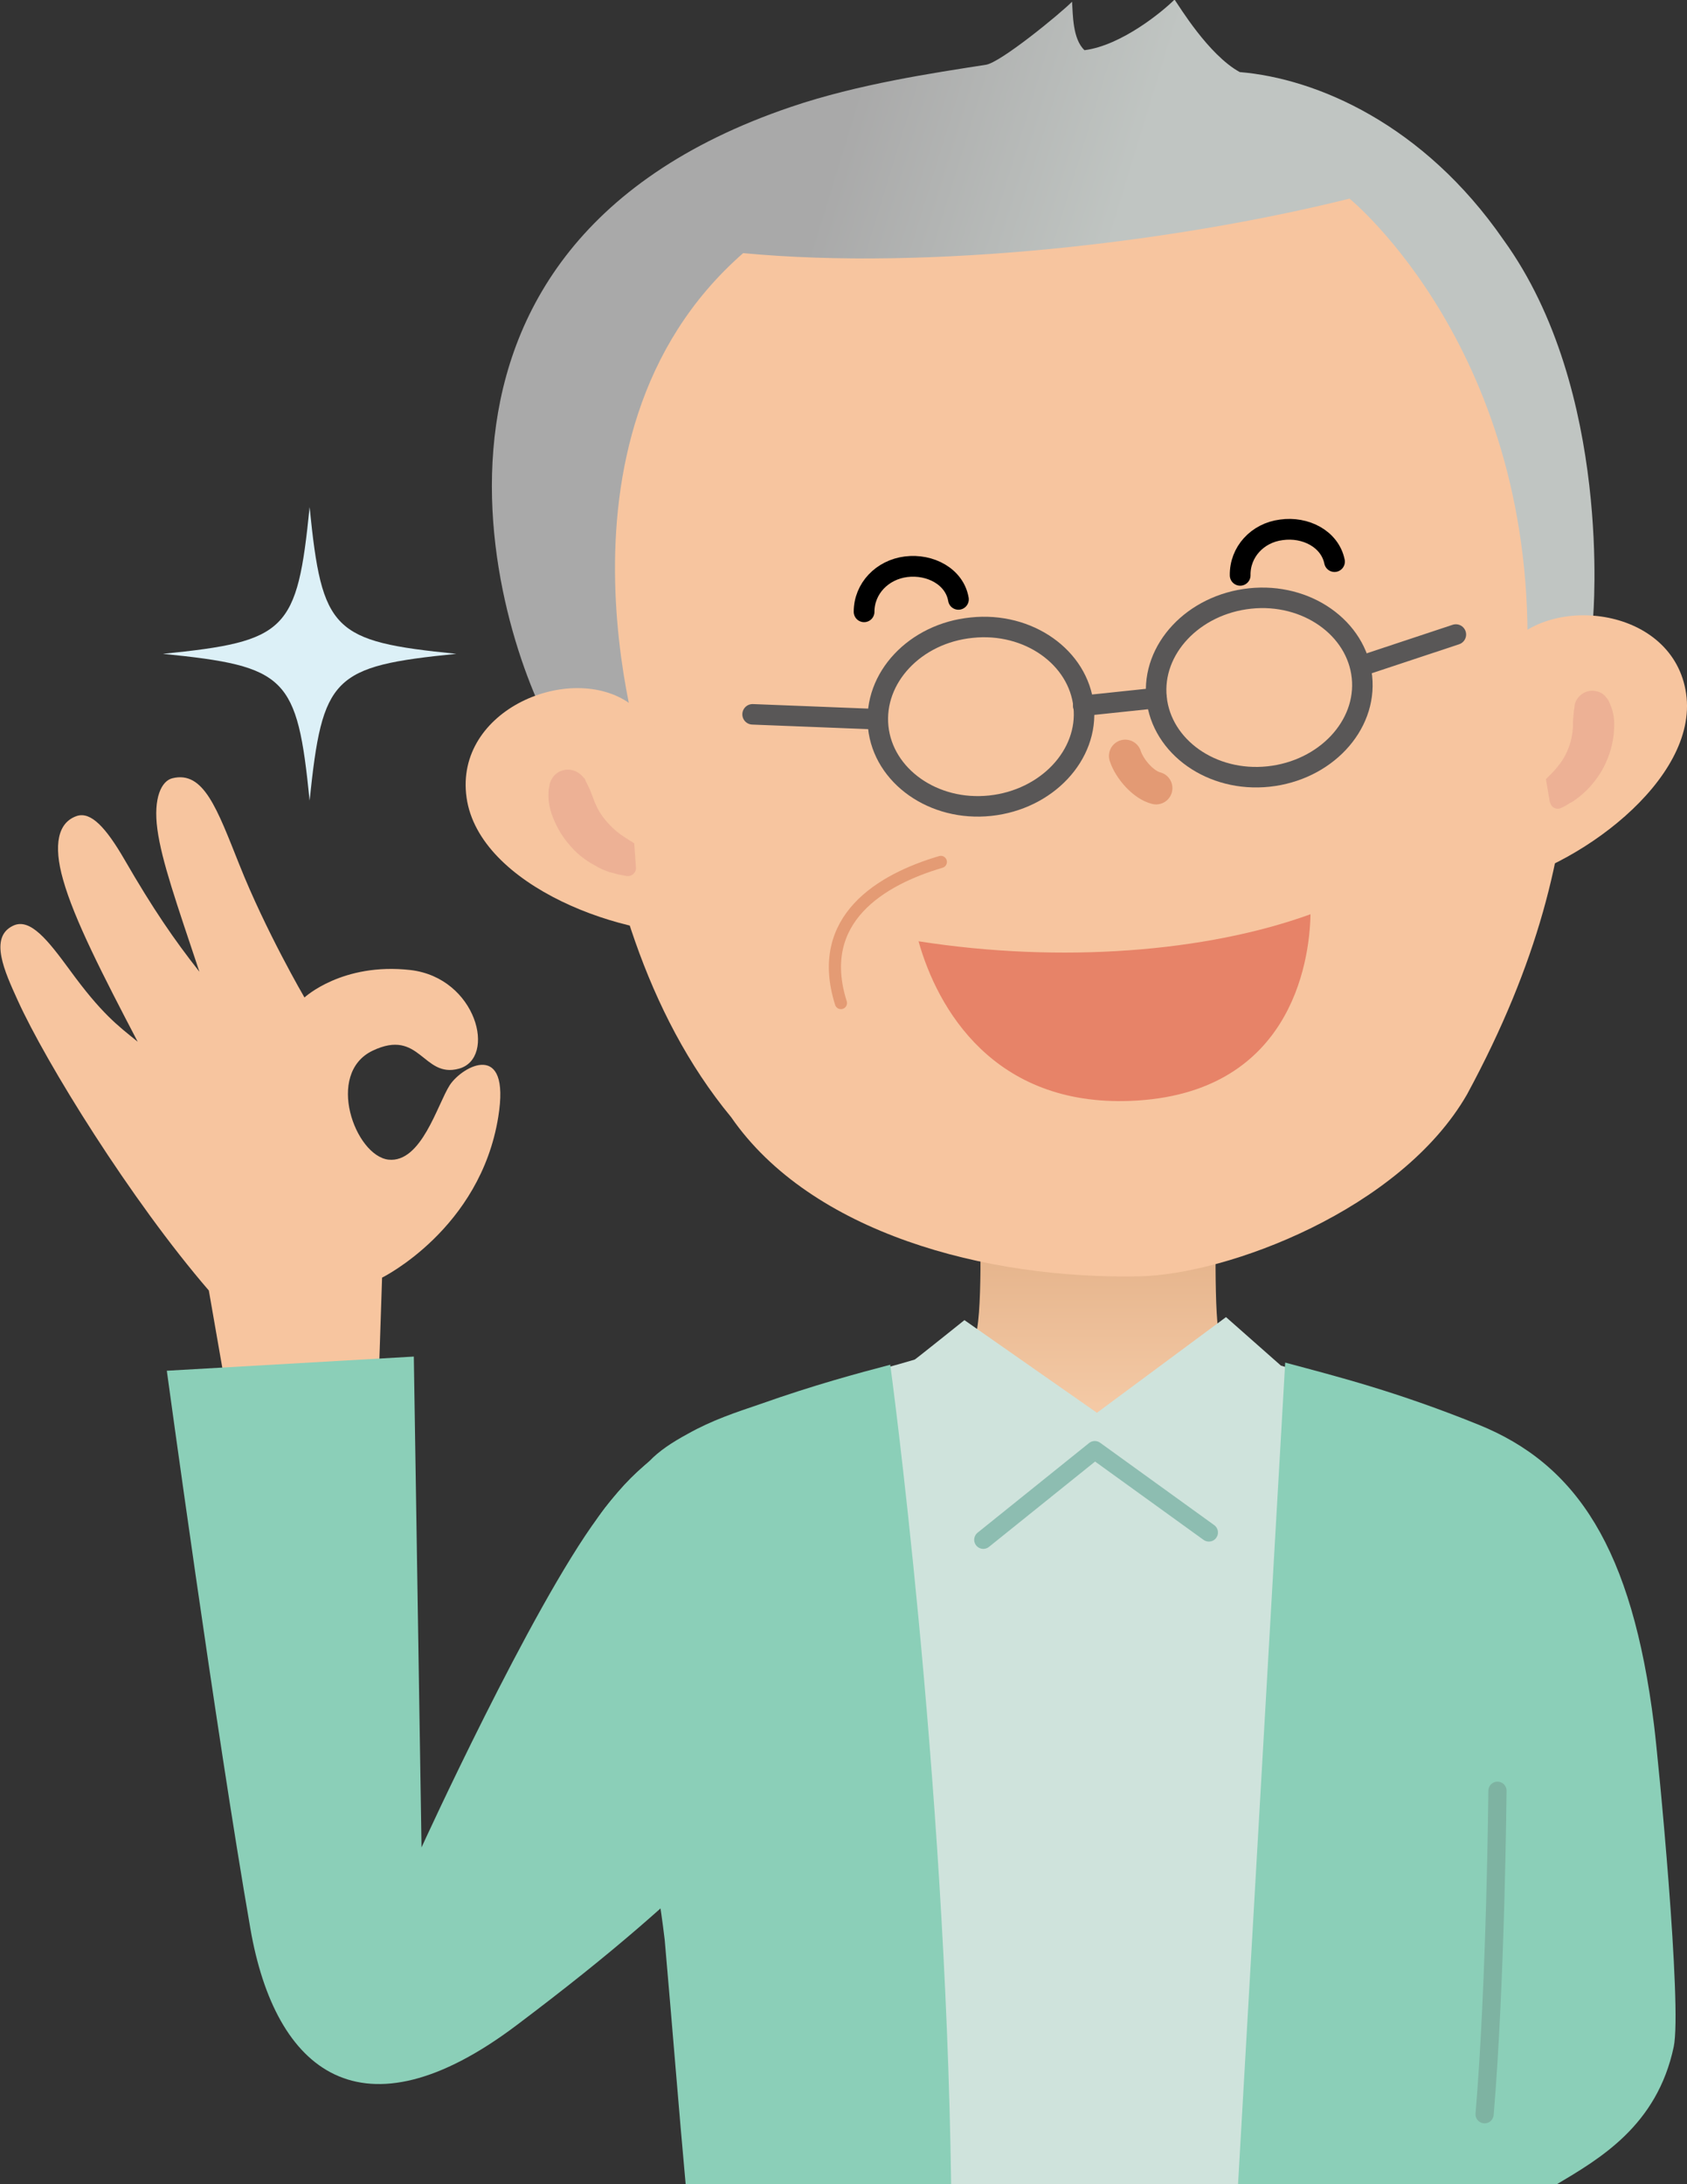 <?xml version="1.0" encoding="utf-8"?>
<!-- Generator: Adobe Illustrator 22.1.0, SVG Export Plug-In . SVG Version: 6.00 Build 0)  -->
<svg version="1.1" id="レイヤー_1" xmlns="http://www.w3.org/2000/svg" xmlns:xlink="http://www.w3.org/1999/xlink" x="0px"
	 y="0px" viewBox="0 0 393.4 509.1" style="enable-background:new 0 0 393.4 509.1;" xml:space="preserve">
<rect x="0" y="0" width="393.4" height="509.1" fill="#333333" stroke="none"/>
<style type="text/css">
	.st0{fill:url(#SVGID_1_);}
	.st1{fill:#CFE3DC;}
	.st2{fill:#DCF0F7;}
	.st3{fill:none;stroke:#8DBDB1;stroke-width:4.242;stroke-linecap:round;stroke-linejoin:round;}
	.st4{fill:#8BCFB8;}
	.st5{fill:#F7C59F;}
	.st6{fill:none;stroke:#7EB3A2;stroke-width:4.242;stroke-linecap:round;stroke-linejoin:round;}
	.st7{fill:none;stroke:#9E9F9F;stroke-width:4.635;stroke-linecap:round;stroke-linejoin:round;stroke-miterlimit:10;}
	.st8{fill:url(#SVGID_2_);}
	.st9{fill:#EDB195;}
	.st10{fill:none;stroke:#E49B74;stroke-width:2.835;stroke-linecap:round;stroke-linejoin:round;}
	.st11{fill:none;stroke:#E39A74;stroke-width:7.6;stroke-linecap:round;stroke-linejoin:round;}
	.st12{fill:#E78368;}
	.st13{fill:none;stroke:#000000;stroke-width:4.833;stroke-linecap:round;stroke-linejoin:round;}
	.st14{fill:none;stroke:#595757;stroke-width:4.782;stroke-linecap:round;stroke-linejoin:round;stroke-miterlimit:10;}
</style>
<g>
	<linearGradient id="SVGID_1_" gradientUnits="userSpaceOnUse" x1="255.239" y1="287.033" x2="255.239" y2="327.687">
		<stop  offset="0" style="stop-color:#E3B188"/>
		<stop  offset="1" style="stop-color:#F4C9A5"/>
	</linearGradient>
	<path class="st0" d="M228.5,282.7c0,0,0.8,25.7-1.3,29.3c-2.1,3.6-2.3,3.8-14.2,12c-21.4,14.6,48.3,45.8,48.3,45.8l40.3-43.5
		c0,0-15.3-11.3-17-14.3c-1.7-2.9-1-30.6-1-30.6L228.5,282.7z"/>
	<path class="st1" d="M333.1,415.7c0.4-12.7,31.5-60.8,12.3-73.6c-21.7-14.5-31.6-19.2-46.7-23.8c0,0-12.8-11.3-12.8-11.3
		l-30.1,22.3l-30.9-21.6c0,0-11.6,9.3-11.6,9.2c-8.6,2.6-20.5,5.2-43.4,14c-23.2,9-14.4,26.2-12.1,46.2c2.8,24.5,4.8,41.6,9.2,77.5
		c0.7,26.5,5.4,45.6,7.4,54.6h154.7C330.1,483.2,332.1,448.5,333.1,415.7z"/>
	<g>
		<path class="st2" d="M38,152.4c28.9,2.9,31.3,5.3,34.2,34.2c3-28.9,5.3-31.3,34.2-34.2c-28.9-2.9-31.3-5.3-34.2-34.2
			C69.3,147.1,66.9,149.5,38,152.4z"/>
	</g>
	<polyline class="st3" points="229.3,358.9 255.3,338 281.9,357.2 	"/>
	<g>
		<path class="st4" d="M390.3,477.1c2-9.4-3.6-67.2-4.6-75.1c-5.1-41-17.9-60.7-41.1-70c-19.1-7.7-32.6-11.1-44.9-14.4l-11,191.6
			h74.2C373,503.2,386.4,495.5,390.3,477.1z"/>
		<path class="st4" d="M207.6,318.1c-7.6,2-17.7,4.7-30.4,9.2c-5.6,1.9-11.1,3.7-16.8,6.9c-3.7,2-6.7,4-8.9,6.3
			c-3,2.6-6.2,5.8-9.5,9.8c-19.6,23.9,5.3,37.3,13,101.8c1.7,19.3,3.4,40.8,4.9,57.1c0,0,47.8,0,61.9,0
			C220.5,412.7,207.6,318.1,207.6,318.1z"/>
	</g>
	<g>
		<g>
			<path class="st5" d="M71,232.5c0,0-9-15.4-15.2-31c-5.2-13-8.3-21.9-15.6-20.1c-2.5,0.6-4.5,4.5-3.5,11.9
				c1,7.4,4.5,17.3,9.8,33.2c-5.9-7.5-10.8-14.6-17.5-26.2c-4.3-7.4-7.8-11.2-11.1-10.1c-4.4,1.5-5.5,6.7-3.2,14.8
				c2.6,9.3,9.3,22.3,17.4,37.8c-4.7-3.8-8.4-6.5-15.9-16.8c-5-6.8-9.2-12.2-13.2-10.2c-5.6,2.7-1.9,10.7,1.1,17.3
				c6.6,14.6,26.4,46.6,44.6,67.7l7.5,43l31.4-0.8l1.5-45.2c0,0,22.9-11.3,27.1-37.5c2.9-17.9-8.3-11.9-11.3-7.4
				c-2.9,4.5-6.6,18.2-14.3,17.4c-7.8-0.9-14.8-20.1-3.7-25.4c11.1-5.3,11.7,6.5,20.1,4.2c8.9-2.4,4.2-21.2-11.3-23
				C79.8,224.3,71,232.5,71,232.5z"/>
		</g>
		<g>
			<path class="st4" d="M193.7,334.3c-3.7-1.9-15.9-5.7-27.1-1.5c-12.4,4.6-18.6,9.2-27.1,20.8c-15.8,21.4-41.2,77-41.2,77
				l-1.8-114.4l-57.6,3.3c0,0,11.4,83.6,19.5,130.1c5.8,33.4,26,49.6,62,22.5c23.5-17.7,34.9-28.1,50.9-43.2
				C210.6,433.9,193.7,334.3,193.7,334.3z"/>
		</g>
	</g>
	<path class="st6" d="M349.2,417.4c0,0-0.4,44.8-3,75.4"/>
	<g>
		<path class="st5" d="M364,104c1.1,51,11.6,89.2-21.9,151.1c-15.5,26.9-55.9,42-76.5,42.4c-35.9,0.7-76.5-10.2-95.1-37.1
			c-40.1-48.5-34.7-128.5-38.5-157.1C129,80,180.6,30.9,224.6,25.6C333.6,12.4,363.5,79.1,364,104z"/>
		<g>
			<path class="st7" d="M264.5,152.6"/>
		</g>
		
			<linearGradient id="SVGID_2_" gradientUnits="userSpaceOnUse" x1="253.679" y1="247.387" x2="316.375" y2="221.739" gradientTransform="matrix(-0.996 9.050000e-02 9.050000e-02 0.996 476.419 -168.9)">
			<stop  offset="0" style="stop-color:#C0C5C2"/>
			<stop  offset="1" style="stop-color:#A9A9A9"/>
		</linearGradient>
		<path class="st8" d="M184.5,24.9c15.6-5.3,33.2-7.9,45.4-9.8c3.4-0.5,17.2-11.8,20.1-14.7c0.2,2.9,0.1,8.7,2.9,11.3
			c8.6-1.1,18.2-9,21-11.8c1,1.4,7.9,12.9,15.2,16.9c18,1.5,42.9,12.2,61.5,39.1c25.5,35.2,20.9,88,20.9,88s-12.9,7.9-15.4,11.3
			c2.7-73.1-41.4-108.9-41.4-108.9c-41.4,10.3-98,16.8-141.4,12.7c-49.6,43.4-22.5,121-22.5,121s-13.8-4.1-20-6.2
			C117.7,154.2,84,58.9,184.5,24.9z"/>
		<g>
			<g>
				<path class="st5" d="M146.9,164c-13.7-9.8-41,1.3-38.1,21.9c2.9,20.6,37,33.3,57.3,31.7c-5.9-9.9-3-14.4-6.3-31.4
					C157.5,174,155.5,170.4,146.9,164z"/>
			</g>
			<path class="st9" d="M136.2,181.3c0.2,0.2,0.3,0.5,0.4,0.8c0.1,0.2,0.2,0.4,0.3,0.6c0.2,0.4,0.4,0.8,0.6,1.2
				c0.3,0.8,0.6,1.5,0.9,2.3c0.5,1.5,1.2,2.8,2.1,4.1c0.9,1.2,2,2.4,3.3,3.5c0.6,0.5,1.3,1,2.1,1.5c0.4,0.2,0.7,0.5,1.1,0.7l0.5,0.3
				c0.1,0.1,0.4,0.2,0.4,0.3l0.4,5.6c0.1,1-0.7,1.9-1.7,2c-0.1,0-0.3,0-0.4,0l-1.1-0.2c-0.3-0.1-0.7-0.1-1-0.2
				c-0.6-0.2-1.2-0.3-1.9-0.5c-1.2-0.4-2.4-0.9-3.5-1.6c-2.3-1.2-4.4-2.9-6.1-5c-1.8-2.1-3.1-4.5-4-7.1c-0.4-1.3-0.7-2.6-0.7-3.9
				c0-0.7,0-1.3,0.1-2c0.1-0.3,0.1-0.7,0.2-1c0.1-0.3,0.2-0.6,0.3-0.8c1-2.2,3.6-3.1,5.8-2.1c0.8,0.4,1.4,0.9,1.9,1.6L136.2,181.3z"
				/>
		</g>
		<g>
			<g>
				<path class="st5" d="M351.3,151c10.2-12.8,39-9.5,41.9,10.7c2.9,20.2-25.8,41-45.4,44.8c2.8-10.8-3.3-14.1-2.7-31.3
					C345.8,159.2,345,160.1,351.3,151z"/>
			</g>
			<path class="st9" d="M374.6,162.6c0.2,0.2,0.3,0.4,0.5,0.7c0.1,0.3,0.3,0.6,0.4,0.9c0.2,0.6,0.5,1.2,0.6,1.8
				c0.3,1.2,0.4,2.5,0.3,3.8c-0.1,2.6-0.7,5.2-1.8,7.7c-1,2.4-2.6,4.6-4.3,6.4c-0.9,0.9-1.8,1.7-2.8,2.4c-0.5,0.4-1,0.7-1.6,1
				c-0.3,0.2-0.5,0.3-0.8,0.5l-1,0.5c-0.9,0.5-2.1,0.1-2.5-0.9c-0.1-0.2-0.1-0.3-0.2-0.5l-0.9-5.3c0,0,0.2-0.2,0.3-0.3l0.4-0.4
				c0.3-0.3,0.6-0.6,0.9-0.9c0.6-0.6,1.1-1.3,1.6-1.9c1-1.3,1.7-2.7,2.2-4.1c0.5-1.4,0.8-2.9,0.9-4.5c0-0.8,0-1.6,0.1-2.4
				c0-0.4,0.1-0.8,0.1-1.3c0-0.2,0.1-0.4,0.1-0.6c0-0.2,0.1-0.5,0.1-0.8l0-0.1c0.5-2.2,2.7-3.7,5-3.2
				C373.2,161.3,374,161.8,374.6,162.6z"/>
		</g>
		<g>
			<path class="st10" d="M219.4,200.9c-13.9,4.1-29.5,13.3-23.3,32.9"/>
			<path class="st11" d="M262.4,176.2c1,3.1,4.3,6.8,7.2,7.5"/>
			<path class="st12" d="M214.2,219.4c4.4,15.7,17.5,38.5,49.5,37.2c37-1.5,41.7-31.9,41.9-43.5
				C281.3,221.9,247.5,224.6,214.2,219.4z"/>
			<path class="st13" d="M201.5,142.6c0-5.4,4.2-9.8,9.8-10.5c5.6-0.7,11.3,2.3,12.2,7.6"/>
			<path class="st13" d="M289.2,134.1c-0.1-5.4,4-9.9,9.6-10.6c5.6-0.8,11.3,2.1,12.4,7.4"/>
			<g>
				<path class="st14" d="M269.7,162.7c1.2,11.4,12.9,19.7,26.1,18.3c13.2-1.4,23-11.8,21.8-23.2c-1.2-11.4-12.9-19.7-26.1-18.3
					C278.3,140.9,268.5,151.3,269.7,162.7z"/>
				<path class="st14" d="M204.8,169.5c1.2,11.4,12.9,19.7,26.1,18.3c13.2-1.4,23-11.8,21.8-23.2c-1.2-11.4-12.9-19.7-26.1-18.3
					C213.4,147.6,203.6,158,204.8,169.5z"/>
				<line class="st14" x1="339.5" y1="147.9" x2="318.4" y2="154.9"/>
				<line class="st14" x1="203.5" y1="167.6" x2="175.5" y2="166.5"/>
				<line class="st14" x1="269.7" y1="162.7" x2="252.6" y2="164.5"/>
			</g>
		</g>
	</g>
</g>
</svg>
